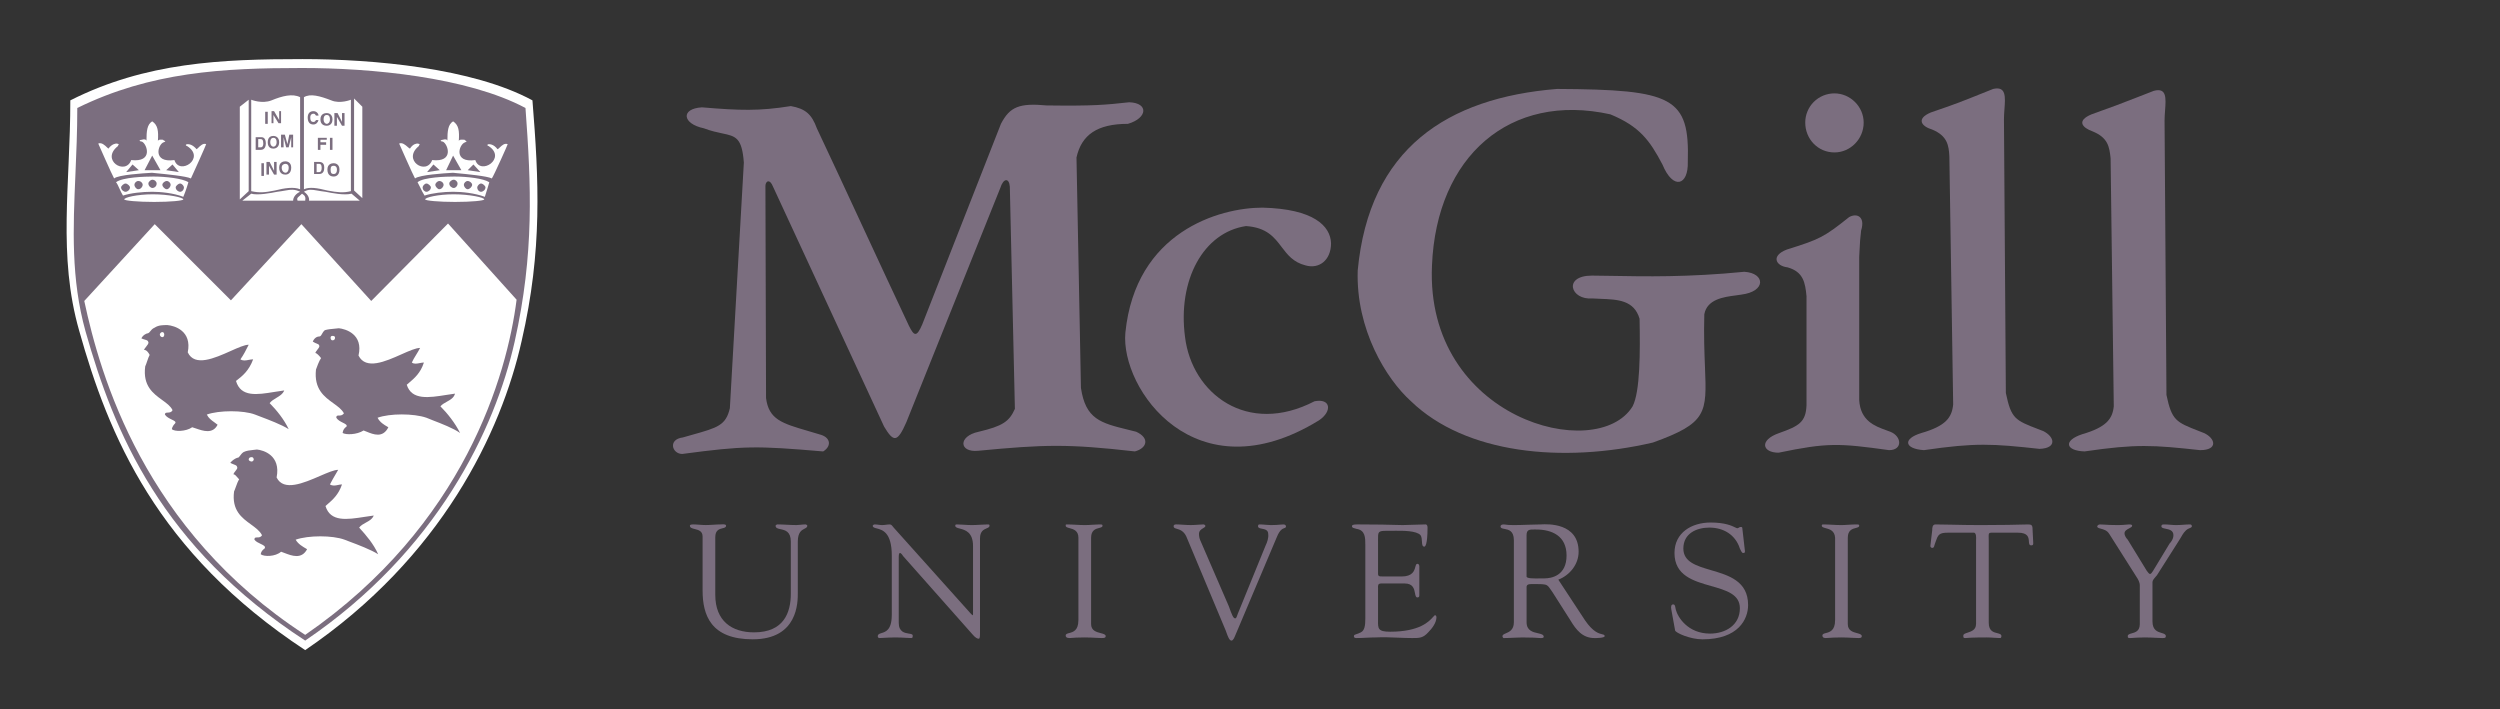 <svg width="141" height="40" viewBox="0 0 141 40" fill="none" xmlns="http://www.w3.org/2000/svg">
<rect x="0" y="0" width="141" height="40" fill="#333333" stroke="none"/>
<g id="mcgill-university-logo-svg-vector 1">
<g id="Group 2">
<path id="Vector" fill-rule="evenodd" clip-rule="evenodd" d="M4.467 18.657C3.249 14.397 3.966 10.423 3.966 5.66C8.226 3.512 12.487 3.333 17.07 3.333C21.044 3.333 26.665 3.835 30.03 5.66C30.388 10.136 30.603 14.11 29.421 19.23C28.276 24.35 24.91 31.439 17.212 36.667C8.834 31.153 6.114 24.529 4.467 18.657Z" fill="white"/>
<g id="Union">
<path fill-rule="evenodd" clip-rule="evenodd" d="M17.714 9.814H18.001C18.252 9.814 18.287 9.599 18.287 9.455C18.287 9.312 18.252 9.133 18.001 9.133H17.714V9.814ZM17.857 9.241H18C18.072 9.241 18.143 9.277 18.143 9.456C18.143 9.599 18.108 9.707 18 9.707H17.857V9.241Z" fill="#7B6E7F"/>
<path fill-rule="evenodd" clip-rule="evenodd" d="M18.466 9.564C18.466 9.922 18.716 9.958 18.824 9.958C18.896 9.958 19.146 9.922 19.146 9.564C19.146 9.241 18.896 9.205 18.824 9.205C18.716 9.205 18.466 9.241 18.466 9.564ZM18.645 9.564C18.645 9.384 18.716 9.349 18.824 9.349C18.896 9.349 19.003 9.384 19.003 9.564C19.003 9.778 18.896 9.814 18.824 9.814C18.716 9.814 18.645 9.778 18.645 9.564Z" fill="#7B6E7F"/>
<path d="M18.072 8.167H18.394V8.024H18.072V7.881H18.43V7.773H17.928V8.453H18.072V8.167Z" fill="#7B6E7F"/>
<path d="M18.609 8.453H18.752V7.773H18.609V8.453Z" fill="#7B6E7F"/>
<path d="M17.964 6.52C17.964 6.413 17.857 6.269 17.678 6.269C17.463 6.269 17.355 6.413 17.355 6.628C17.355 6.878 17.463 7.022 17.678 7.022C17.821 7.022 17.928 6.914 17.964 6.771H17.821C17.785 6.842 17.749 6.878 17.678 6.878C17.534 6.878 17.499 6.771 17.499 6.628C17.499 6.449 17.606 6.413 17.678 6.413C17.756 6.413 17.777 6.45 17.797 6.485C17.804 6.498 17.811 6.51 17.821 6.52H17.964Z" fill="#7B6E7F"/>
<path fill-rule="evenodd" clip-rule="evenodd" d="M18.072 6.735C18.072 7.057 18.323 7.093 18.43 7.093C18.502 7.093 18.752 7.057 18.752 6.735C18.752 6.413 18.502 6.377 18.43 6.377C18.323 6.377 18.072 6.413 18.072 6.735ZM18.251 6.735C18.251 6.52 18.358 6.484 18.43 6.484C18.502 6.484 18.609 6.52 18.609 6.735C18.609 6.914 18.502 6.986 18.43 6.986C18.358 6.985 18.251 6.913 18.251 6.735Z" fill="#7B6E7F"/>
<path d="M19.289 6.878L19.038 6.377H18.859V7.093H19.002V6.591L19.289 7.093H19.432V6.377H19.289V6.878Z" fill="#7B6E7F"/>
<path fill-rule="evenodd" clip-rule="evenodd" d="M15.745 9.456C15.745 9.814 15.995 9.849 16.103 9.849C16.175 9.849 16.425 9.814 16.425 9.456C16.425 9.134 16.175 9.098 16.103 9.098C15.995 9.098 15.745 9.134 15.745 9.456ZM15.888 9.456C15.888 9.277 16.031 9.241 16.103 9.241C16.175 9.241 16.282 9.277 16.282 9.456C16.282 9.671 16.175 9.743 16.103 9.743C16.031 9.743 15.888 9.67 15.888 9.456Z" fill="#7B6E7F"/>
<path d="M15.458 9.635L15.207 9.134H15.028V9.849H15.172V9.348L15.458 9.849H15.601V9.134H15.458V9.635Z" fill="#7B6E7F"/>
<path d="M14.742 9.922H14.886V9.205H14.742V9.922Z" fill="#7B6E7F"/>
<path d="M16.532 7.594H16.317L16.21 8.131L16.066 7.594H15.851V8.31H15.995V7.737L16.138 8.31H16.281L16.425 7.737V8.31H16.532V7.594Z" fill="#7B6E7F"/>
<path fill-rule="evenodd" clip-rule="evenodd" d="M15.1 8.024C15.1 8.346 15.315 8.382 15.422 8.382C15.494 8.382 15.745 8.346 15.745 8.024C15.745 7.702 15.494 7.666 15.422 7.666C15.315 7.666 15.1 7.702 15.1 8.024ZM15.243 8.024C15.243 7.809 15.351 7.773 15.422 7.773C15.494 7.773 15.601 7.809 15.601 8.024C15.601 8.203 15.494 8.275 15.422 8.275C15.351 8.274 15.243 8.202 15.243 8.024Z" fill="#7B6E7F"/>
<path fill-rule="evenodd" clip-rule="evenodd" d="M14.42 8.453H14.707C14.957 8.453 14.993 8.202 14.993 8.095C14.993 7.952 14.957 7.737 14.742 7.737H14.42V8.453ZM14.563 7.845H14.707C14.778 7.845 14.85 7.881 14.85 8.096C14.85 8.203 14.813 8.31 14.707 8.31H14.563V7.845Z" fill="#7B6E7F"/>
<path d="M15.745 6.77L15.458 6.269H15.315V6.949H15.422V6.484L15.709 6.949H15.852V6.269H15.745V6.77Z" fill="#7B6E7F"/>
<path d="M14.957 6.985H15.101V6.304H14.957V6.985Z" fill="#7B6E7F"/>
<path fill-rule="evenodd" clip-rule="evenodd" d="M8.3 20.37C8.35 20.226 8.401 20.078 8.441 20.018C8.369 19.874 8.261 19.731 8.118 19.731C8.145 19.677 8.191 19.619 8.237 19.561C8.315 19.464 8.391 19.368 8.369 19.301C8.345 19.206 8.29 19.189 8.182 19.158C8.127 19.142 8.059 19.122 7.975 19.086C8.047 18.907 8.261 18.799 8.333 18.799C8.398 18.783 8.434 18.737 8.477 18.682C8.528 18.616 8.59 18.535 8.726 18.477C8.941 18.334 9.192 18.334 9.443 18.334C9.837 18.369 10.839 18.656 10.589 19.873C10.98 20.703 12.104 20.201 13.006 19.798C13.426 19.61 13.799 19.443 14.026 19.443L14.021 19.454C13.879 19.736 13.737 20.02 13.56 20.267C13.702 20.362 13.86 20.331 14.023 20.299C14.107 20.283 14.192 20.267 14.277 20.267C14.036 20.921 13.662 21.211 13.348 21.455C13.335 21.465 13.323 21.475 13.31 21.485C13.58 22.413 14.502 22.263 15.467 22.106C15.655 22.075 15.845 22.044 16.031 22.021C15.95 22.224 15.765 22.335 15.581 22.445C15.441 22.529 15.301 22.613 15.208 22.737C15.601 23.131 16.031 23.668 16.282 24.205C15.884 23.95 15.149 23.672 14.683 23.496C14.562 23.45 14.459 23.411 14.385 23.382C13.74 23.132 12.344 23.132 11.664 23.382C11.768 23.59 11.928 23.703 12.09 23.818C12.151 23.862 12.213 23.906 12.272 23.955C12.002 24.494 11.457 24.306 11.055 24.167C10.977 24.14 10.904 24.115 10.84 24.097C10.482 24.349 9.837 24.349 9.694 24.205C9.694 24.205 9.694 24.062 9.873 23.883C9.949 23.789 9.836 23.734 9.685 23.662C9.55 23.597 9.385 23.517 9.3 23.381C9.3 23.277 9.376 23.274 9.465 23.27C9.562 23.265 9.675 23.26 9.73 23.131C9.623 22.906 9.394 22.739 9.143 22.558C8.638 22.192 8.046 21.763 8.19 20.663C8.222 20.599 8.261 20.485 8.3 20.37ZM9.157 18.729C9.229 18.729 9.264 18.801 9.264 18.872C9.264 18.944 9.229 19.016 9.157 19.016C9.085 19.016 9.014 18.944 9.014 18.872C9.014 18.801 9.085 18.729 9.157 18.729Z" fill="#7B6E7F"/>
<path fill-rule="evenodd" clip-rule="evenodd" d="M17.821 20.842C17.857 20.734 18 20.34 18.108 20.197C18 20.054 17.857 19.91 17.785 19.91C17.8 19.851 17.851 19.786 17.901 19.722C17.973 19.632 18.042 19.544 18 19.481C17.98 19.421 17.939 19.406 17.869 19.38C17.813 19.358 17.738 19.33 17.642 19.266C17.713 19.087 17.857 18.979 18 18.979C18.078 18.979 18.114 18.915 18.159 18.834C18.197 18.766 18.241 18.686 18.323 18.621C18.495 18.572 18.667 18.556 18.851 18.54C18.935 18.532 19.021 18.525 19.111 18.513C19.469 18.549 20.507 18.836 20.22 20.053C20.633 20.879 21.738 20.387 22.64 19.985C23.069 19.794 23.452 19.623 23.694 19.623C23.628 19.754 23.548 19.885 23.469 20.013C23.376 20.164 23.286 20.311 23.228 20.446C23.349 20.543 23.518 20.51 23.681 20.477C23.76 20.462 23.838 20.446 23.908 20.446C23.722 21.034 23.377 21.328 23.078 21.582C23.031 21.622 22.985 21.661 22.941 21.7C23.216 22.585 24.194 22.43 25.165 22.275C25.332 22.249 25.499 22.222 25.663 22.201C25.598 22.438 25.404 22.545 25.206 22.655C25.073 22.728 24.939 22.802 24.839 22.917C25.233 23.311 25.663 23.848 25.949 24.421C25.577 24.155 24.889 23.89 24.427 23.712C24.267 23.65 24.135 23.599 24.052 23.561C23.335 23.311 21.976 23.311 21.295 23.561C21.424 23.82 21.669 23.962 21.847 24.065C21.867 24.077 21.886 24.088 21.903 24.098C21.592 24.722 21.064 24.505 20.672 24.344L20.672 24.344C20.614 24.32 20.558 24.297 20.507 24.279C20.113 24.529 19.505 24.529 19.326 24.421C19.326 24.421 19.326 24.206 19.54 24.063C19.596 23.97 19.487 23.915 19.345 23.844C19.213 23.779 19.053 23.699 18.967 23.561C18.967 23.436 19.03 23.436 19.115 23.436C19.2 23.436 19.308 23.436 19.397 23.311C19.28 23.088 19.051 22.923 18.803 22.744C18.293 22.376 17.701 21.949 17.821 20.842ZM18.752 18.944C18.86 18.944 18.896 18.98 18.896 19.051C18.896 19.123 18.86 19.195 18.752 19.195C18.681 19.195 18.645 19.123 18.645 19.051C18.645 18.98 18.68 18.944 18.752 18.944Z" fill="#7B6E7F"/>
<path fill-rule="evenodd" clip-rule="evenodd" d="M13.202 27.715C13.229 27.662 13.261 27.573 13.296 27.474C13.355 27.312 13.422 27.125 13.489 27.036C13.458 27.006 13.427 26.969 13.396 26.932C13.32 26.841 13.243 26.75 13.166 26.75C13.182 26.685 13.234 26.621 13.284 26.56C13.344 26.485 13.401 26.415 13.381 26.356C13.357 26.259 13.317 26.244 13.207 26.201C13.153 26.18 13.082 26.153 12.987 26.105C13.095 25.962 13.274 25.854 13.381 25.819C13.457 25.819 13.493 25.769 13.542 25.7C13.585 25.639 13.638 25.564 13.739 25.496C13.9 25.416 14.101 25.395 14.296 25.375C14.362 25.369 14.428 25.362 14.491 25.353C14.849 25.388 15.851 25.675 15.601 26.929C15.992 27.735 17.132 27.241 18.045 26.845C18.47 26.661 18.846 26.498 19.074 26.498C19.032 26.573 18.986 26.651 18.939 26.731C18.828 26.92 18.71 27.121 18.609 27.321C18.754 27.418 18.914 27.385 19.069 27.352C19.144 27.337 19.219 27.321 19.289 27.321C19.097 27.896 18.763 28.187 18.464 28.446C18.428 28.477 18.392 28.508 18.358 28.539C18.632 29.453 19.578 29.305 20.559 29.152C20.732 29.125 20.907 29.098 21.079 29.076C20.998 29.277 20.816 29.377 20.633 29.476C20.491 29.554 20.349 29.631 20.256 29.757C20.649 30.186 21.079 30.688 21.329 31.261C20.927 31.002 20.179 30.72 19.714 30.546C19.6 30.503 19.503 30.466 19.432 30.438C18.752 30.186 17.392 30.186 16.675 30.438C16.817 30.686 17.065 30.828 17.314 30.971L17.32 30.974C17.012 31.56 16.464 31.349 16.044 31.188C15.976 31.162 15.912 31.137 15.852 31.117C15.53 31.404 14.886 31.404 14.706 31.261C14.706 31.261 14.706 31.082 14.921 30.938C15.002 30.816 14.865 30.752 14.699 30.674C14.571 30.614 14.426 30.546 14.348 30.437C14.348 30.311 14.419 30.311 14.509 30.311C14.598 30.311 14.706 30.311 14.777 30.186C14.657 29.945 14.415 29.769 14.155 29.579C13.642 29.207 13.06 28.784 13.202 27.715ZM14.205 25.782C14.241 25.782 14.312 25.818 14.312 25.926C14.312 25.961 14.241 26.032 14.205 26.032C14.098 26.032 14.026 25.96 14.026 25.926C14.026 25.818 14.098 25.782 14.205 25.782Z" fill="#7B6E7F"/>
<path d="M8.585 9.742C8.568 9.742 8.565 9.743 8.573 9.744C8.598 9.743 8.603 9.742 8.585 9.742Z" fill="#7B6E7F"/>
<path d="M10.088 9.707L9.729 9.277L9.372 9.599L10.088 9.707Z" fill="#7B6E7F"/>
<path d="M9.05 9.599L8.584 8.775L8.154 9.599H9.05Z" fill="#7B6E7F"/>
<path d="M7.116 9.707L7.474 9.277L7.832 9.599L7.116 9.707Z" fill="#7B6E7F"/>
<path d="M10.374 10.566C10.374 10.494 10.267 10.351 10.159 10.351C10.052 10.351 9.909 10.494 9.909 10.566C9.909 10.709 10.052 10.817 10.159 10.817C10.267 10.817 10.374 10.709 10.374 10.566Z" fill="#7B6E7F"/>
<path d="M9.623 10.423C9.623 10.315 9.515 10.208 9.408 10.208C9.3 10.208 9.157 10.315 9.157 10.423C9.157 10.53 9.3 10.673 9.408 10.673C9.515 10.673 9.623 10.53 9.623 10.423Z" fill="#7B6E7F"/>
<path d="M8.834 10.351C8.834 10.243 8.727 10.136 8.584 10.136C8.512 10.136 8.369 10.243 8.369 10.351C8.369 10.494 8.512 10.602 8.584 10.602C8.617 10.602 8.65 10.597 8.681 10.584C8.711 10.572 8.739 10.553 8.763 10.53C8.786 10.506 8.804 10.479 8.817 10.448C8.829 10.417 8.835 10.384 8.834 10.351Z" fill="#7B6E7F"/>
<path d="M8.047 10.423C8.047 10.315 7.94 10.208 7.796 10.208C7.688 10.208 7.582 10.315 7.582 10.423C7.582 10.53 7.689 10.673 7.796 10.673C7.94 10.673 8.047 10.53 8.047 10.423Z" fill="#7B6E7F"/>
<path d="M7.331 10.566C7.331 10.494 7.188 10.351 7.08 10.351C6.973 10.351 6.829 10.494 6.829 10.566C6.829 10.709 6.973 10.817 7.08 10.817C7.188 10.817 7.331 10.709 7.331 10.566Z" fill="#7B6E7F"/>
<path d="M26.701 9.277L27.094 9.707L26.378 9.599L26.701 9.277Z" fill="#7B6E7F"/>
<path d="M25.555 8.775L26.021 9.599H25.161L25.555 8.775Z" fill="#7B6E7F"/>
<path d="M24.445 9.277L24.087 9.707L24.803 9.599L24.445 9.277Z" fill="#7B6E7F"/>
<path d="M27.381 10.566C27.381 10.494 27.238 10.351 27.131 10.351C27.023 10.351 26.916 10.494 26.916 10.566C26.916 10.709 27.023 10.817 27.131 10.817C27.238 10.817 27.381 10.709 27.381 10.566Z" fill="#7B6E7F"/>
<path d="M26.629 10.423C26.629 10.315 26.486 10.208 26.378 10.208C26.271 10.208 26.163 10.315 26.163 10.423C26.163 10.53 26.271 10.673 26.378 10.673C26.486 10.673 26.629 10.53 26.629 10.423Z" fill="#7B6E7F"/>
<path d="M25.806 10.351C25.806 10.243 25.698 10.136 25.591 10.136C25.483 10.136 25.34 10.243 25.34 10.351C25.34 10.494 25.483 10.602 25.591 10.602C25.698 10.602 25.806 10.494 25.806 10.351Z" fill="#7B6E7F"/>
<path d="M25.018 10.423C25.018 10.315 24.91 10.208 24.767 10.208C24.695 10.208 24.552 10.315 24.552 10.423C24.552 10.53 24.695 10.673 24.767 10.673C24.91 10.673 25.018 10.53 25.018 10.423Z" fill="#7B6E7F"/>
<path d="M24.302 10.566C24.302 10.494 24.159 10.351 24.051 10.351C23.944 10.351 23.836 10.494 23.836 10.566C23.836 10.709 23.944 10.817 24.051 10.817C24.159 10.817 24.302 10.709 24.302 10.566Z" fill="#7B6E7F"/>
<path fill-rule="evenodd" clip-rule="evenodd" d="M4.254 9.833C4.121 12.914 4 15.729 4.825 18.693C6.436 24.385 9.085 30.831 17.213 36.129C24.66 31.081 27.918 24.206 29.028 19.266C30.138 14.289 29.959 10.458 29.637 6.09C26.343 4.336 20.9 3.835 17.034 3.835C12.594 3.835 8.512 4.05 4.359 6.09C4.359 7.394 4.306 8.634 4.254 9.833ZM19.791 5.625C19.791 5.625 19.181 5.875 18.681 5.66C18.036 5.41 17.499 5.266 17.142 5.481V10.673C17.463 10.53 17.893 10.602 18.466 10.745C19.04 10.852 19.361 10.888 19.791 10.781L19.791 5.625ZM16.883 11.06C16.773 11.152 16.731 11.188 16.783 11.318H17.213C17.248 11.138 17.213 11.031 17.034 10.924C16.975 10.983 16.924 11.026 16.883 11.06ZM13.668 11.317L14.169 10.923C14.527 11.031 15.279 10.888 15.637 10.816C15.793 10.798 15.925 10.775 16.043 10.754C16.386 10.694 16.607 10.656 16.926 10.816C16.675 10.923 16.532 11.138 16.532 11.317H13.668ZM20.291 11.317L19.826 10.923C19.433 11.031 18.718 10.888 18.359 10.816L18.358 10.816C18.18 10.796 18.035 10.771 17.911 10.749C17.584 10.692 17.4 10.66 17.141 10.816C17.32 10.923 17.463 11.138 17.428 11.317H20.291ZM19.97 5.554L20.435 6.019V11.174L19.97 10.745V5.554ZM14.169 5.625C14.169 5.625 14.777 5.875 15.315 5.66C15.923 5.41 16.496 5.266 16.926 5.481V10.673C16.568 10.53 16.066 10.602 15.494 10.745C14.957 10.852 14.635 10.888 14.169 10.781V5.625ZM14.026 5.625L13.525 6.019V11.246L14.026 10.781V5.625ZM25.591 10.959C26.486 10.959 27.31 11.138 27.31 11.246C27.31 11.317 26.593 11.389 25.663 11.389C24.768 11.389 23.98 11.317 23.98 11.246C23.98 11.138 24.695 10.959 25.591 10.959ZM4.753 16.974L8.727 12.643L13.024 16.939L16.998 12.643L20.937 16.974L25.269 12.606L29.136 16.903C28.599 21.128 26.199 29.614 17.213 35.807C8.119 29.899 5.649 21.163 4.753 16.974ZM10.553 8.131C10.41 8.166 10.518 8.238 10.553 8.238C11.627 8.919 10.123 9.922 9.837 9.027C8.584 9.206 8.906 8.132 9.229 8.025C9.365 7.979 9.328 7.962 9.274 7.938C9.243 7.924 9.206 7.907 9.193 7.881C9.172 7.881 9.149 7.88 9.126 7.878C9.033 7.873 8.935 7.867 8.906 7.953C8.942 7.38 8.906 7.058 8.584 6.843C8.297 7.022 8.261 7.38 8.261 7.953C8.261 7.845 8.082 7.845 8.011 7.881C7.903 7.881 7.761 7.953 8.011 7.989C8.297 8.132 8.655 9.17 7.402 9.027C7.081 9.922 5.649 9.027 6.651 8.239C6.651 8.216 6.666 8.196 6.679 8.179C6.706 8.144 6.725 8.12 6.579 8.096C6.543 8.096 6.329 8.096 6.114 8.382C6.097 8.374 6.07 8.347 6.035 8.312C5.923 8.202 5.732 8.014 5.541 8.096C5.541 8.096 6.328 9.885 6.436 10.064C6.672 9.858 8.099 9.773 8.494 9.749C8.529 9.747 8.556 9.746 8.573 9.744C8.594 9.749 8.693 9.758 8.838 9.772C9.366 9.824 10.509 9.935 10.768 10.064C10.84 9.921 11.628 8.166 11.628 8.131C11.467 8.05 11.286 8.231 11.175 8.342C11.138 8.379 11.109 8.408 11.091 8.417C10.84 8.131 10.661 8.131 10.553 8.131ZM6.74 10.643C6.803 10.783 6.87 10.93 6.937 11.031C7.367 10.888 8.011 10.817 8.585 10.816C9.05 10.816 9.802 10.888 10.338 11.102C10.482 10.781 10.625 10.279 10.625 10.279C10.303 10.064 9.336 9.957 8.656 9.957C8.191 9.957 6.902 9.993 6.543 10.279C6.601 10.336 6.668 10.484 6.74 10.643ZM8.62 10.959C9.515 10.959 10.338 11.138 10.338 11.246C10.338 11.317 9.622 11.389 8.691 11.389C7.796 11.389 7.008 11.317 7.008 11.246C7.008 11.138 7.725 10.959 8.62 10.959ZM27.56 8.238C27.524 8.238 27.416 8.166 27.56 8.131C27.631 8.131 27.846 8.131 28.061 8.417C28.094 8.406 28.137 8.365 28.187 8.317C28.303 8.206 28.459 8.056 28.634 8.131C28.634 8.166 27.846 9.921 27.739 10.064C27.499 9.931 26.299 9.817 25.782 9.768C25.656 9.756 25.571 9.748 25.55 9.744C25.57 9.743 25.573 9.742 25.556 9.742C25.543 9.742 25.541 9.743 25.55 9.744C25.533 9.745 25.504 9.747 25.465 9.749C25.073 9.773 23.672 9.858 23.407 10.064C23.3 9.885 22.512 8.096 22.512 8.096C22.689 8.02 22.865 8.175 22.991 8.286C23.045 8.332 23.089 8.371 23.121 8.382C23.3 8.096 23.515 8.096 23.55 8.096C23.696 8.12 23.677 8.144 23.65 8.179C23.637 8.196 23.622 8.216 23.622 8.239C22.655 9.027 24.052 9.922 24.374 9.027C25.627 9.17 25.268 8.132 24.982 7.989C24.732 7.953 24.91 7.881 24.982 7.881C25.089 7.845 25.233 7.845 25.233 7.953C25.233 7.38 25.268 7.022 25.555 6.843C25.877 7.058 25.913 7.38 25.877 7.953C25.906 7.868 26.002 7.873 26.112 7.878C26.14 7.88 26.17 7.881 26.199 7.881C26.212 7.907 26.244 7.924 26.27 7.938C26.318 7.962 26.349 7.979 26.235 8.025C25.877 8.132 25.555 9.206 26.808 9.027C27.094 9.922 28.598 8.919 27.56 8.238ZM23.685 10.542C23.764 10.707 23.86 10.905 23.944 11.031C24.374 10.888 25.018 10.817 25.555 10.816C26.056 10.816 26.772 10.888 27.345 11.102C27.453 10.781 27.596 10.279 27.596 10.279C27.274 10.064 26.343 9.957 25.627 9.957C25.161 9.957 23.872 9.993 23.55 10.279C23.579 10.324 23.628 10.424 23.685 10.542Z" fill="#7B6E7F"/>
<path d="M40.75 29.794C40.573 29.839 40.342 29.896 40.342 30.293V33.553C40.342 35.02 41.272 35.665 42.526 35.665C44.208 35.665 44.602 34.555 44.602 33.48V30.544C44.602 29.97 44.275 29.9 44.024 29.846C43.869 29.813 43.743 29.786 43.743 29.649C43.743 29.614 43.814 29.577 43.85 29.577C44.029 29.577 44.208 29.587 44.387 29.596C44.566 29.605 44.745 29.614 44.924 29.614C44.991 29.614 45.067 29.606 45.147 29.597C45.236 29.588 45.331 29.577 45.426 29.577C45.461 29.577 45.532 29.614 45.532 29.649C45.532 29.738 45.465 29.773 45.377 29.817C45.219 29.899 44.996 30.013 44.996 30.544V33.373C44.996 33.388 44.996 33.404 44.996 33.422C45 33.95 45.015 36.057 42.454 36.057C40.091 36.057 39.626 34.697 39.626 33.3V30.258C39.626 29.947 39.387 29.888 39.184 29.837C39.037 29.801 38.91 29.769 38.91 29.648C38.91 29.577 39.053 29.577 39.089 29.577C39.214 29.577 39.331 29.586 39.447 29.595C39.563 29.604 39.68 29.613 39.805 29.613C39.948 29.613 40.091 29.604 40.234 29.595C40.377 29.586 40.521 29.577 40.664 29.577C40.669 29.577 40.678 29.576 40.69 29.575C40.764 29.57 40.951 29.556 40.951 29.648C40.951 29.745 40.861 29.767 40.75 29.794Z" fill="#7B6E7F"/>
<path d="M49.715 35.707C49.948 35.636 50.295 35.529 50.295 34.697H50.297V31.333C50.297 30.018 49.761 29.882 49.446 29.802C49.315 29.768 49.222 29.745 49.222 29.65C49.222 29.615 49.294 29.578 49.33 29.578C49.401 29.578 49.473 29.587 49.544 29.596C49.616 29.605 49.687 29.615 49.759 29.615C49.83 29.615 49.902 29.605 49.974 29.596C50.045 29.587 50.117 29.578 50.188 29.578C50.272 29.578 50.333 29.663 50.373 29.719C50.385 29.735 50.395 29.749 50.404 29.757L54.736 34.59L54.843 34.698C54.879 34.698 54.879 34.663 54.879 34.59V30.796C54.879 30.005 54.429 29.888 54.132 29.811C53.986 29.773 53.877 29.744 53.877 29.65C53.877 29.578 53.913 29.578 53.984 29.578C54.105 29.578 54.234 29.587 54.368 29.595C54.511 29.605 54.659 29.615 54.807 29.615C54.961 29.615 55.145 29.604 55.316 29.594C55.464 29.586 55.602 29.578 55.702 29.578C55.774 29.578 55.81 29.578 55.81 29.65C55.81 29.728 55.738 29.759 55.647 29.798C55.488 29.865 55.272 29.957 55.272 30.366V35.629C55.272 35.879 55.272 36.023 55.201 36.023C55.129 36.023 55.022 35.987 54.843 35.773L50.94 31.368C50.94 31.368 50.833 31.189 50.761 31.189C50.725 31.189 50.689 31.224 50.689 31.404V35.128C50.689 35.645 51.029 35.699 51.263 35.736C51.385 35.755 51.477 35.77 51.477 35.843C51.477 35.914 51.477 35.986 51.406 35.986C51.316 35.986 51.215 35.98 51.096 35.973C50.928 35.963 50.726 35.951 50.474 35.951C50.255 35.951 49.97 35.967 49.787 35.977C49.701 35.982 49.638 35.986 49.615 35.986C49.507 35.986 49.507 35.915 49.507 35.879C49.507 35.77 49.596 35.743 49.715 35.707Z" fill="#7B6E7F"/>
<path d="M60.303 35.704C60.515 35.649 60.821 35.569 60.821 34.984H60.823V30.33C60.823 29.922 60.535 29.844 60.324 29.787C60.202 29.754 60.106 29.729 60.106 29.65C60.106 29.578 60.106 29.578 60.178 29.578C60.339 29.578 60.509 29.587 60.679 29.596C60.849 29.605 61.019 29.615 61.18 29.615C61.328 29.615 61.476 29.605 61.619 29.596C61.753 29.587 61.882 29.578 62.003 29.578C62.147 29.578 62.182 29.578 62.182 29.65C62.182 29.727 62.099 29.749 61.992 29.777C61.802 29.826 61.538 29.895 61.538 30.33V35.199C61.538 35.569 61.843 35.648 62.082 35.709C62.235 35.749 62.361 35.781 62.361 35.879C62.361 35.951 62.325 35.986 62.146 35.986C62.074 35.986 61.968 35.98 61.84 35.974C61.651 35.964 61.415 35.951 61.179 35.951C60.78 35.951 60.572 35.968 60.446 35.978C60.391 35.983 60.352 35.986 60.32 35.986C60.141 35.986 60.105 35.915 60.105 35.843C60.105 35.756 60.191 35.734 60.303 35.704Z" fill="#7B6E7F"/>
<path d="M69.172 35.677C69.156 35.632 69.141 35.591 69.128 35.557L66.908 30.258C66.759 29.938 66.534 29.872 66.376 29.825C66.269 29.794 66.192 29.771 66.192 29.685C66.192 29.614 66.228 29.577 66.335 29.577C66.456 29.577 66.585 29.586 66.719 29.595C66.862 29.604 67.01 29.614 67.158 29.614C67.301 29.614 67.467 29.602 67.61 29.592C67.718 29.584 67.813 29.577 67.875 29.577C67.91 29.577 67.981 29.614 67.981 29.649C67.996 29.709 67.937 29.744 67.862 29.788C67.757 29.849 67.623 29.927 67.623 30.115C67.623 30.238 67.647 30.36 67.695 30.473L69.307 34.197C69.486 34.697 69.558 34.876 69.665 34.876C69.728 34.876 69.764 34.763 69.796 34.662C69.8 34.65 69.804 34.638 69.808 34.626L71.383 30.76C71.456 30.617 71.562 30.33 71.527 30.115C71.527 29.888 71.337 29.851 71.176 29.82C71.057 29.797 70.954 29.776 70.954 29.686C70.954 29.578 70.99 29.578 71.061 29.578C71.173 29.578 71.285 29.588 71.393 29.598C71.49 29.606 71.584 29.615 71.67 29.615C71.942 29.615 72.1 29.6 72.215 29.589C72.281 29.583 72.333 29.578 72.385 29.578C72.458 29.578 72.529 29.614 72.529 29.686C72.529 29.752 72.495 29.764 72.439 29.784C72.344 29.818 72.186 29.875 72.027 30.259L69.773 35.592C69.742 35.653 69.714 35.723 69.687 35.792C69.618 35.965 69.552 36.13 69.45 36.13C69.334 36.13 69.241 35.871 69.172 35.677Z" fill="#7B6E7F"/>
<path d="M77.781 30.022C77.713 30.098 77.72 30.241 77.72 30.509H77.722V32.191C77.722 32.348 77.714 32.428 77.751 32.47C77.789 32.514 77.878 32.514 78.08 32.514H79.048C79.677 32.514 79.767 32.187 79.825 31.975C79.852 31.874 79.873 31.798 79.942 31.798C80.013 31.798 80.05 31.869 80.05 31.941V33.588C80.05 33.659 80.014 33.696 79.942 33.696C79.851 33.696 79.831 33.59 79.806 33.457C79.763 33.225 79.704 32.908 79.227 32.908H77.901C77.714 32.908 77.717 33.017 77.721 33.141C77.722 33.159 77.722 33.177 77.722 33.195V34.876C77.722 34.922 77.722 34.964 77.721 35.005C77.716 35.448 77.714 35.629 78.403 35.629C80.079 35.629 80.606 35.042 80.823 34.8C80.879 34.737 80.915 34.697 80.944 34.697C80.98 34.697 81.016 34.768 81.016 34.805C81.016 35.128 80.765 35.449 80.551 35.664C80.264 35.986 80.049 35.986 79.654 35.986C79.386 35.986 79.117 35.975 78.846 35.964C78.431 35.946 78.011 35.929 77.578 35.951C77.399 35.951 77.22 35.96 77.041 35.968C76.862 35.977 76.683 35.986 76.504 35.986C76.397 35.986 76.36 35.951 76.36 35.879C76.36 35.814 76.399 35.801 76.492 35.77C76.554 35.75 76.64 35.721 76.754 35.664C76.969 35.556 77.004 35.27 77.004 34.876V30.722C77.004 30.33 77.004 29.899 76.504 29.828C76.483 29.817 76.453 29.81 76.421 29.802C76.343 29.784 76.252 29.761 76.252 29.685C76.252 29.614 76.289 29.577 76.575 29.577C77.727 29.577 78.325 29.595 78.702 29.605C78.876 29.61 79.003 29.614 79.117 29.614C79.199 29.614 79.424 29.606 79.668 29.598C79.956 29.588 80.27 29.577 80.405 29.577C80.476 29.577 80.513 29.649 80.513 29.756C80.513 30.759 80.37 30.831 80.334 30.831C80.213 30.831 80.206 30.695 80.197 30.539C80.19 30.416 80.182 30.28 80.119 30.186C79.892 29.925 79.102 29.932 78.691 29.935C78.65 29.935 78.612 29.936 78.58 29.936C78.078 29.936 77.868 29.924 77.781 30.022Z" fill="#7B6E7F"/>
<path fill-rule="evenodd" clip-rule="evenodd" d="M89.034 31.117C89.034 31.833 88.534 32.443 87.889 32.693L89.394 34.984C89.846 35.65 90.187 35.732 90.365 35.774C90.455 35.796 90.503 35.807 90.503 35.879C90.503 35.987 90.003 35.987 89.931 35.987C89.25 35.987 88.892 35.521 88.569 34.984L87.567 33.409C87.416 33.197 87.354 33.082 87.258 33.018C87.126 32.932 86.929 32.943 86.35 32.943C86.092 32.943 86.095 33.061 86.098 33.163C86.099 33.174 86.099 33.184 86.099 33.195V35.092C86.099 35.571 86.458 35.652 86.739 35.715C86.919 35.756 87.066 35.789 87.066 35.915C87.066 35.987 86.959 35.987 86.887 35.987C86.87 35.987 86.844 35.985 86.806 35.982C86.682 35.972 86.422 35.952 85.848 35.952C85.692 35.952 85.526 35.96 85.356 35.968C85.177 35.977 84.993 35.987 84.809 35.987C84.774 35.987 84.738 35.916 84.738 35.879C84.738 35.802 84.821 35.767 84.928 35.721C85.118 35.641 85.382 35.528 85.382 35.092V30.473C85.382 29.928 85.08 29.873 84.859 29.832C84.731 29.809 84.63 29.791 84.63 29.686C84.63 29.615 84.702 29.578 84.809 29.578C84.861 29.578 84.889 29.583 84.926 29.589C84.991 29.6 85.083 29.615 85.382 29.615C85.638 29.615 85.903 29.605 86.163 29.596C86.413 29.587 86.659 29.578 86.887 29.578C86.896 29.578 86.911 29.577 86.933 29.576C87.265 29.559 89.034 29.469 89.034 31.117ZM86.553 29.863C86.277 29.861 86.098 29.859 86.098 30.186V32.513C86.098 32.633 86.499 32.628 86.882 32.623C86.956 32.622 87.03 32.621 87.101 32.621C87.495 32.621 88.354 32.477 88.354 31.332C88.354 30.222 87.531 29.864 86.635 29.864C86.607 29.864 86.579 29.864 86.553 29.863Z" fill="#7B6E7F"/>
<path d="M96.015 36.058C95.336 36.058 94.513 35.7 94.476 35.557L94.262 34.375C94.226 34.196 94.262 34.088 94.368 34.088C94.459 34.088 94.473 34.165 94.497 34.297C94.502 34.321 94.507 34.347 94.512 34.375C94.62 34.804 95.192 35.735 96.446 35.735C97.304 35.735 98.129 35.27 98.129 34.304C98.129 33.512 97.347 33.29 96.504 33.051C95.515 32.769 94.441 32.464 94.441 31.188C94.441 30.043 95.406 29.47 96.48 29.47C97.297 29.47 97.679 29.657 97.863 29.746C97.921 29.774 97.959 29.793 97.985 29.793C98.021 29.793 98.048 29.775 98.075 29.757C98.102 29.739 98.129 29.721 98.164 29.721C98.235 29.721 98.271 29.721 98.271 29.828L98.414 31.082C98.414 31.153 98.414 31.188 98.306 31.188C98.245 31.188 98.184 31.056 98.146 30.974C98.139 30.96 98.134 30.948 98.129 30.938C97.877 30.151 97.198 29.756 96.409 29.756C95.694 29.756 94.941 30.078 94.941 30.938C94.941 31.699 95.688 31.918 96.506 32.158C97.497 32.449 98.593 32.771 98.593 34.124C98.593 34.913 98.056 36.058 96.015 36.058Z" fill="#7B6E7F"/>
<path d="M102.982 35.704C103.194 35.649 103.499 35.569 103.499 34.984H103.5V30.33C103.477 29.923 103.182 29.845 102.969 29.788C102.845 29.755 102.748 29.729 102.748 29.65C102.748 29.578 102.784 29.578 102.855 29.578C103.013 29.578 103.169 29.587 103.33 29.596C103.5 29.605 103.674 29.615 103.857 29.615C103.978 29.615 104.108 29.606 104.241 29.597C104.384 29.588 104.533 29.578 104.681 29.578C104.825 29.578 104.86 29.578 104.86 29.65C104.86 29.727 104.776 29.749 104.669 29.777C104.479 29.826 104.215 29.895 104.215 30.33V35.199C104.215 35.569 104.508 35.648 104.737 35.709C104.883 35.749 105.004 35.781 105.004 35.879C105.004 35.951 104.967 35.986 104.825 35.986C104.731 35.986 104.603 35.979 104.459 35.972C104.273 35.962 104.059 35.951 103.857 35.951C103.475 35.951 103.268 35.967 103.13 35.977C103.062 35.982 103.01 35.986 102.963 35.986C102.82 35.986 102.784 35.915 102.784 35.843C102.784 35.756 102.869 35.734 102.982 35.704Z" fill="#7B6E7F"/>
<path d="M110.971 35.682C111.18 35.614 111.448 35.527 111.448 35.199H111.45V30.472C111.45 30.463 111.45 30.45 111.451 30.434C111.456 30.324 111.467 30.074 111.342 30.043H109.874C109.347 30.043 109.305 30.164 109.162 30.575C109.149 30.61 109.136 30.648 109.122 30.688C109.114 30.71 109.108 30.733 109.102 30.755C109.081 30.836 109.063 30.902 108.978 30.902C108.907 30.902 108.872 30.831 108.872 30.796L108.978 29.9C108.978 29.793 108.978 29.578 109.158 29.578C109.454 29.578 109.756 29.585 110.098 29.593C110.542 29.603 111.052 29.615 111.7 29.615C112.938 29.615 113.732 29.594 114.125 29.584C114.255 29.58 114.341 29.578 114.385 29.578C114.563 29.578 114.635 29.614 114.635 29.828L114.671 30.544C114.671 30.562 114.672 30.58 114.673 30.598C114.678 30.685 114.682 30.759 114.564 30.759C114.444 30.759 114.438 30.66 114.43 30.537C114.416 30.327 114.398 30.043 113.812 30.043H112.523C112.323 30.043 112.232 30.035 112.191 30.077C112.144 30.125 112.165 30.24 112.165 30.509V35.128C112.165 35.592 112.438 35.66 112.647 35.711C112.776 35.743 112.88 35.769 112.88 35.879C112.88 35.879 112.88 35.986 112.809 35.986C112.709 35.986 112.601 35.978 112.486 35.97C112.353 35.961 112.21 35.951 112.056 35.951C111.214 35.951 110.953 35.976 110.87 35.984C110.854 35.985 110.844 35.986 110.839 35.986C110.731 35.986 110.731 35.951 110.731 35.843C110.731 35.76 110.839 35.725 110.971 35.682Z" fill="#7B6E7F"/>
<path d="M120.685 33.016C120.685 32.835 120.577 32.656 120.506 32.55L118.964 30.115C118.843 29.913 118.642 29.859 118.489 29.819C118.372 29.787 118.283 29.764 118.283 29.686C118.283 29.65 118.356 29.578 118.427 29.578C118.523 29.578 118.603 29.584 118.702 29.59C118.861 29.601 119.067 29.615 119.465 29.615C119.656 29.615 119.831 29.598 119.948 29.588C120.007 29.582 120.05 29.578 120.074 29.578C120.146 29.578 120.253 29.578 120.253 29.65C120.253 29.712 120.173 29.754 120.082 29.801C119.962 29.864 119.823 29.937 119.823 30.079C119.823 30.223 119.931 30.366 120.003 30.438L121.077 32.191C121.149 32.299 121.22 32.371 121.256 32.371C121.318 32.371 121.353 32.317 121.407 32.234C121.416 32.22 121.426 32.206 121.436 32.191L122.367 30.652C122.439 30.58 122.581 30.401 122.581 30.186C122.581 29.909 122.34 29.86 122.145 29.821C122.013 29.794 121.902 29.772 121.902 29.686C121.902 29.578 121.974 29.578 122.081 29.578C122.189 29.578 122.296 29.587 122.404 29.596C122.511 29.605 122.618 29.615 122.726 29.615C122.874 29.615 123.012 29.605 123.146 29.596C123.271 29.587 123.393 29.578 123.515 29.578C123.586 29.578 123.621 29.615 123.621 29.686C123.621 29.74 123.536 29.775 123.464 29.803C123.443 29.812 123.423 29.82 123.406 29.828C123.219 29.935 123.113 30.12 123.011 30.296C122.976 30.357 122.941 30.418 122.904 30.473L121.652 32.443C121.633 32.465 121.615 32.486 121.598 32.506C121.458 32.672 121.4 32.74 121.4 32.835V35.055C121.4 35.547 121.693 35.634 121.913 35.7C122.046 35.739 122.153 35.771 122.153 35.879C122.153 35.986 122.081 35.986 121.938 35.986C121.899 35.986 121.802 35.981 121.68 35.975C121.467 35.965 121.176 35.951 120.971 35.951C120.667 35.951 120.416 35.969 120.27 35.979C120.211 35.983 120.169 35.986 120.148 35.986C120.041 35.986 120.005 35.986 120.005 35.879C120.005 35.783 120.105 35.755 120.229 35.721C120.427 35.667 120.685 35.597 120.685 35.199V33.016Z" fill="#7B6E7F"/>
<path d="M105.111 6.914C105.111 6.019 104.359 5.267 103.463 5.267C103.246 5.267 103.032 5.309 102.832 5.391C102.632 5.474 102.45 5.595 102.297 5.748C102.144 5.901 102.023 6.083 101.94 6.283C101.857 6.483 101.815 6.698 101.816 6.914C101.816 7.845 102.533 8.597 103.463 8.597C104.359 8.597 105.111 7.845 105.111 6.914Z" fill="#7B6E7F"/>
<path d="M117.427 24.493C118.787 24.099 119.145 23.634 119.217 22.917L119.038 8.919C118.967 8.275 118.895 7.773 118.035 7.415C117.427 7.2 117.104 6.807 117.964 6.448C119.213 6.004 119.58 5.861 120.501 5.502C120.767 5.398 121.079 5.276 121.473 5.124C122.206 4.926 122.162 5.529 122.11 6.231C122.096 6.42 122.081 6.617 122.081 6.807L122.188 22.273C122.489 23.713 122.728 23.807 124.016 24.31C124.106 24.345 124.2 24.382 124.301 24.422C124.945 24.709 125.124 25.388 124.086 25.388C121.436 25.102 120.506 25.029 117.57 25.46C116.496 25.424 116.352 24.851 117.427 24.493Z" fill="#7B6E7F"/>
<path d="M108.368 24.422C109.729 24.028 110.087 23.562 110.159 22.811L109.944 8.811C109.909 8.202 109.837 7.665 108.977 7.307C108.369 7.128 108.047 6.698 108.906 6.34C110.289 5.868 110.569 5.756 111.828 5.251C112.003 5.181 112.197 5.103 112.415 5.016C113.149 4.846 113.104 5.455 113.051 6.159C113.037 6.349 113.023 6.545 113.023 6.734L113.13 22.165C113.435 23.62 113.644 23.701 114.994 24.218C115.073 24.248 115.156 24.28 115.243 24.314C115.887 24.637 116.031 25.281 115.028 25.316C112.379 25.029 111.448 24.959 108.512 25.388C107.402 25.317 107.294 24.745 108.368 24.422Z" fill="#7B6E7F"/>
<path d="M100.813 15.077C101.71 15.328 101.816 15.936 101.889 16.724H101.888V22.847C101.852 23.814 101.457 24.029 100.348 24.423C99.203 24.817 99.381 25.532 100.313 25.532C103.069 24.959 103.714 24.996 106.542 25.388C107.329 25.388 107.258 24.601 106.614 24.351C106.543 24.323 106.467 24.296 106.389 24.268C105.753 24.038 104.923 23.74 104.859 22.56V14.504C104.868 14.348 104.874 14.214 104.88 14.091C104.899 13.705 104.912 13.435 104.967 13C105.217 12.212 104.717 11.997 104.286 12.248C102.854 13.394 102.604 13.501 100.778 14.074C99.847 14.432 100.169 15.006 100.813 15.077Z" fill="#7B6E7F"/>
<path d="M87.818 5.016C81.623 5.517 77.22 8.381 76.575 15.256C76.468 18.586 78.186 21.378 79.582 22.632C82.662 25.605 88.139 26.141 93.223 24.96C96.288 23.856 96.266 23.305 96.16 20.682C96.129 19.903 96.09 18.941 96.123 17.727C96.276 16.871 97.239 16.746 97.896 16.661C98.008 16.647 98.112 16.633 98.2 16.618C99.632 16.439 99.561 15.4 98.379 15.329C95.246 15.642 92.679 15.593 90.949 15.56C90.504 15.551 90.115 15.544 89.786 15.544C88.139 15.544 88.569 16.94 89.822 16.832C89.972 16.842 90.124 16.848 90.274 16.854C91.237 16.89 92.162 16.925 92.472 17.978C92.508 19.84 92.508 22.096 92.078 22.919C90.073 26.177 80.371 23.636 80.764 14.97C81.015 8.812 85.167 5.196 90.825 6.449C92.472 7.129 93.045 7.916 93.761 9.277C94.369 10.745 95.229 10.458 95.192 9.134C95.3 5.481 94.369 5.052 87.818 5.016Z" fill="#7B6E7F"/>
<path d="M71.204 11.711C68.77 11.711 64.044 13.072 63.471 18.765C63.184 21.915 67.41 28.002 74.391 23.707C75.142 23.205 75.071 22.452 74.14 22.631C70.346 24.601 67.229 22.202 66.837 19.016C66.406 15.793 67.875 13.108 70.273 12.75C71.448 12.83 71.87 13.385 72.284 13.931C72.615 14.366 72.94 14.795 73.639 14.97C74.391 15.185 75.071 14.683 75.071 13.717C75.036 12.75 74.105 11.783 71.204 11.711Z" fill="#7B6E7F"/>
<path d="M40.725 7.521C41.495 7.682 41.848 7.756 41.953 9.169L41.164 23.025C40.938 23.989 40.483 24.117 39.045 24.521C38.881 24.567 38.705 24.617 38.514 24.672C37.655 24.78 37.905 25.603 38.478 25.603C41.987 25.138 42.632 25.138 46.427 25.461C46.893 25.174 46.857 24.709 46.32 24.529C46.052 24.447 45.803 24.374 45.572 24.306C44.103 23.876 43.36 23.658 43.205 22.452L43.17 10.493C43.17 10.207 43.42 10.064 43.599 10.529L49.865 24.063C50.401 24.958 50.616 24.958 51.118 23.813L56.417 10.601C56.596 10.028 56.918 10.028 56.954 10.529L57.24 23.061C56.919 23.776 56.561 24.026 55.2 24.35C54.018 24.6 54.09 25.531 55.164 25.424C58.923 25.066 60.212 25.029 64.007 25.46C64.687 25.282 64.866 24.709 64.079 24.35C63.922 24.31 63.771 24.273 63.626 24.237C62.086 23.858 61.227 23.647 60.965 21.88L60.714 8.883C61 7.594 61.895 6.985 63.614 6.985C64.725 6.663 64.796 5.804 63.686 5.768L63.663 5.77C62.353 5.912 61.701 5.983 59.032 5.947C57.491 5.804 56.955 6.019 56.453 6.985L52.014 18.299C51.692 19.051 51.548 18.944 51.262 18.371C50.508 16.773 49.582 14.778 48.657 12.785C47.739 10.804 46.82 8.824 46.07 7.236C45.784 6.448 45.426 6.126 44.602 5.983C42.813 6.269 41.739 6.234 39.59 6.054C38.373 6.126 38.48 6.985 39.698 7.236C40.102 7.39 40.442 7.461 40.725 7.521Z" fill="#7B6E7F"/>
</g>
</g>
</g>
</svg>
